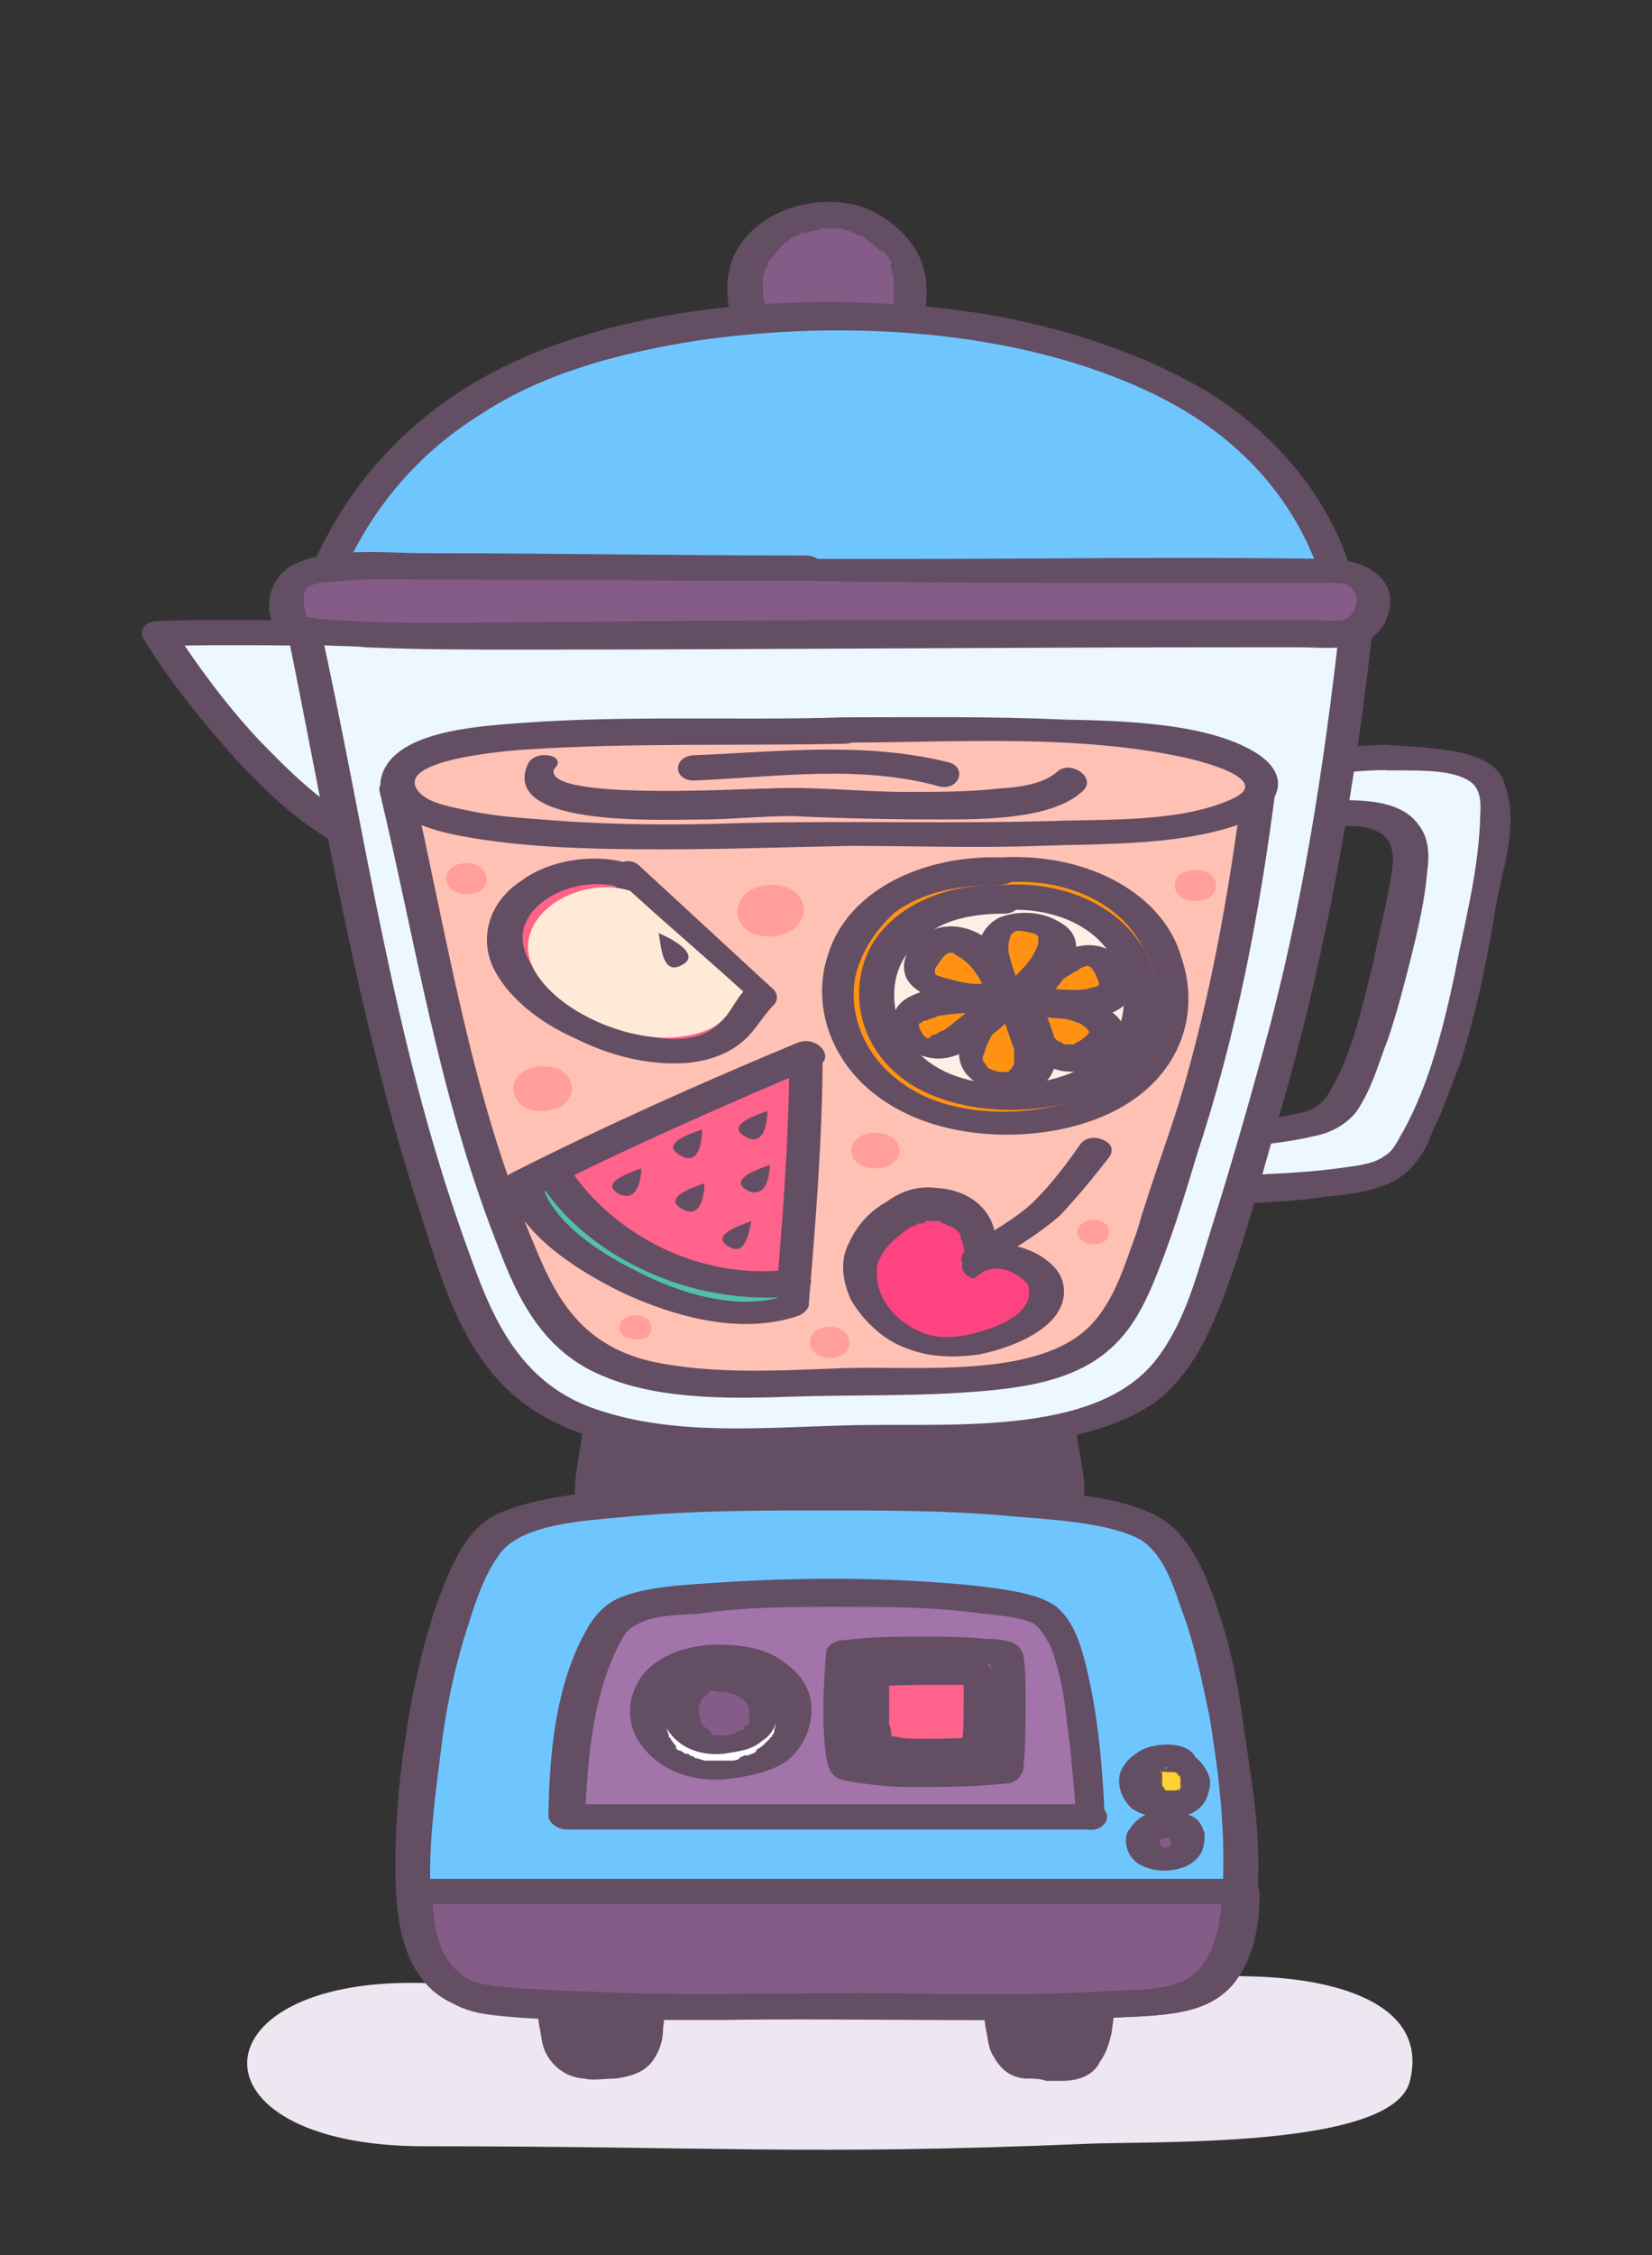 <?xml version="1.0" encoding="utf-8"?>
<!-- Generator: Adobe Illustrator 27.2.0, SVG Export Plug-In . SVG Version: 6.00 Build 0)  -->
<svg version="1.1" id="Layer_1" xmlns="http://www.w3.org/2000/svg" xmlns:xlink="http://www.w3.org/1999/xlink" x="0px" y="0px"
	 viewBox="0 0 144 196.5" style="enable-background:new 0 0 144 196.5;" xml:space="preserve">
<rect x="0" y="0" width="144" height="196.5" fill="#333333" stroke="none"/>
<style type="text/css">
	.st0{fill:#EEE7F2;}
	.st1{fill:#634E64;}
	.st2{fill:#ECF7FF;}
	.st3{fill:#855C87;}
	.st4{fill:#6FC6FF;}
	.st5{fill:#FFD132;}
	.st6{fill:#A274AA;}
	.st7{fill:#FFFFFF;}
	.st8{fill:#FF628B;}
	.st9{fill:#FFC1B3;}
	.st10{fill:#51BFAA;}
	.st11{fill:#FF6285;}
	.st12{fill:#FFEAD7;}
	.st13{fill:#FF9213;}
	.st14{fill:#FFEEE6;}
	.st15{fill:#FD4380;}
	.st16{fill:#FF9E9A;}
</style>
<g>
	<g>
		<path class="st0" d="M37.6,172.8C16.8,171.9,15.8,187,37,187c25.3,0,33.2,0.8,57.4-0.2c5.7-0.3,27.1,0.5,28.5-5.5
			c1.6-6.4-5.7-8.9-13.8-9.1C80.8,171.4,61.6,172.8,37.6,172.8"/>
	</g>
	<g>
		<g>
			<g>
				<path class="st1" d="M52.1,123.8c0,8.4-4.7,9.5,10,9.5c6.9,0,16.7,0,25.7-0.3c6.1-0.2,4.9-2.4,4.3-6.6c-0.6-5.9-1.4-4.8-8.4-4.8
					C55.3,122.1,52.5,120.9,52.1,123.8"/>
				<g>
					<path class="st1" d="M50.8,123.8c0,2.4-1,5-0.6,7.4c0.2,2.1,2.6,2.8,5.1,3c5.5,0.5,11.2,0.2,16.7,0.2c3.7,0,7.3,0,11-0.2
						c2.8,0,6.1,0.3,8.6-0.6c4.1-1.2,2.8-5.1,2.4-7.7c-0.4-2.4-0.6-5.3-4.5-5.6c-2.2-0.2-4.1,0-6.3,0.2c-3.5,0-6.9,0.2-10.4,0.2
						c-4.3,0-8.8,0-13.2,0C56.1,120.7,51.2,120.4,50.8,123.8c-0.2,1.5,2.8,1.5,2.9,0l0.2-0.5l0.2-0.2c1.4-0.3,2.6-0.3,4.1-0.3
						c8.4-0.2,17.1,0,25.5-0.2c1.8,0,3.5-0.2,5.3-0.2c1,0,1.2,0.2,1.6,0.9c0.6,1.5,0.6,3,0.8,4.5c0.2,0.9,0.6,2.4-0.2,3.1
						c-1.2,1.1-4.9,0.6-6.3,0.8c-3.1,0-6.5,0.2-9.6,0.2c-5.3,0-10.6,0.2-15.9,0c-1.6,0-3.5,0-5.1-0.5c-0.8-0.2-0.8-0.3-1-0.8
						c-0.2-0.9,0.2-2,0.2-2.8c0.2-1.5,0.4-2.8,0.4-4.4C53.7,122.4,50.8,122.4,50.8,123.8L50.8,123.8z"/>
				</g>
			</g>
			<g>
				<g>
					<path class="st2" d="M120.9,66.1c-2-0.2-4.1,0.3-6.1,0.3c0,1.1-0.2,3.6-0.6,4.7c8.8-0.5,10.2,0.2,7.9,10.6
						c-1.2,4.5-1.6,6.4-3.5,11.7c-2,5.1-2.4,4.5-10,5.5c-0.4,0.2-1,0.2-2,0.2c-0.4,1.7-0.8,3.3-1.2,5c6.5-0.6,14.9-0.3,16.7-2.4
						c4.7-5.5,7.1-21,8.3-27.8C130.9,67.1,130.3,66.6,120.9,66.1z"/>
					<g>
						<path class="st1" d="M120.9,64.9c-2.2,0-4.1,0.3-6.1,0.3c-0.8,0-1.4,0.5-1.6,1.2c0,1.5-0.2,3-0.6,4.4
							c-0.2,0.6,0.4,1.5,1.4,1.4c2-0.2,6.1-0.8,7.1,1.2c0.6,1.2,0.2,2.7,0,3.9c-0.4,2.2-1,4.4-1.4,6.6c-1,3.8-1.8,8-3.9,11.4
							c-0.6,0.9-1.2,1.4-2.6,1.7c-2.2,0.5-4.7,0.8-7.1,0.8c-0.6,0-1.4,0.3-1.4,0.9c-0.4,1.7-0.8,3.3-1.2,5c-0.2,0.6,0.4,1.5,1.4,1.4
							c3.5-0.3,7.1-0.3,10.4-0.8c2.2-0.2,4.9-0.5,6.7-1.7c1.6-1.1,2.4-2.7,2.9-4.1c1-2,1.6-3.9,2.4-5.9c1.4-4.5,2.4-9.2,3.1-13.7
							c0.6-3.3,2-7.1,0.8-10.4C130.5,65.1,124.6,65.2,120.9,64.9c-2-0.2-2,2.1,0,2.2s5.3-0.2,7.1,0.9c1.4,0.8,1,2.7,1,3.8
							c-0.2,4.4-1.4,8.9-2.2,13.1c-1,4.7-2.2,9.5-4.5,13.7c-0.4,0.6-0.8,1.7-1.6,2.1c-1,0.8-2.8,0.9-4.1,1.1
							c-3.7,0.5-7.7,0.5-11.4,0.8c0.4,0.5,1,0.9,1.4,1.4c0.4-1.7,0.8-3.3,1.2-5c-0.4,0.3-1,0.6-1.4,0.9c2.6,0,5.5-0.3,8.1-0.9
							c1.6-0.3,2.9-1.1,3.7-2.1c1.4-2,2-4.4,2.8-6.4c0.8-2.4,1.4-4.7,2-7.1s1.2-5,1.4-7.4c0.2-1.4,0.2-3-0.8-4.2
							c-1.8-2.5-6.3-2.1-9.4-2c0.4,0.5,1,0.9,1.4,1.4c0.4-1.7,0.6-3.3,0.6-5c-0.4,0.3-1,0.8-1.6,1.2c2,0,4.1-0.3,6.1-0.3
							C122.9,67.4,122.9,65.1,120.9,64.9z"/>
					</g>
				</g>
				<g>
					<path class="st2" d="M31.3,73c-6.5-3.1-13.9-12.2-17.5-17.9c8.3-0.3,11.4,0,19.6,0"/>
					<g>
						<path class="st1" d="M32.1,72.2c-3.9-2-6.9-5-9.6-7.8c-2.8-3-5.3-6.4-7.5-9.8c-0.4,0.6-0.8,1.2-1.2,1.7c6.5-0.2,13.2,0,19.6,0
							c2,0,2-2.2,0-2.2c-6.5,0-13.2-0.2-19.6,0c-1.2,0-1.8,0.9-1.2,1.7c2.2,3.6,4.9,6.9,7.9,10.3c2.8,3,6.1,6.2,10.2,8.1
							C32.1,74.9,33.7,72.9,32.1,72.2L32.1,72.2z"/>
					</g>
				</g>
				<g>
					<path class="st2" d="M26.4,54.5c3.5,16.4,5.5,32.7,11,49.2c1.4,4.8,4.1,12.7,7.7,16.4c6.9,7.4,21.4,5.3,31,5.3
						c26.9,0,26.3-3.5,32.4-23.3c4.3-14.4,6.9-24.4,9.6-47.5"/>
					<g>
						<path class="st1" d="M25,54.8c3.5,17.2,6.3,34.6,11.8,51.4c1.8,5.6,3.7,12.7,9.6,16.6c5.7,3.8,13.8,4.1,20.8,3.9
							c7.1-0.2,14.3,0,21.4-0.8c4.3-0.5,8.8-1.4,12.2-3.8c3.1-2.4,4.7-6.1,5.9-9.2c2-5.3,3.3-10.7,4.9-16
							c4.1-14.1,6.5-28.2,8.1-42.5c0.2-1.5-2.8-1.5-2.9,0c-1.4,12.5-3.3,24.9-6.7,37.2c-1.4,5.1-2.9,10.3-4.5,15.4
							c-1.2,3.8-2.2,8-4.7,11.3c-5.3,7.1-18.7,5.6-27.5,5.9c-7.1,0.2-14.7,0.9-21.4-1.4c-7.5-2.5-9.6-9.5-11.6-15
							c-6.3-17.7-8.6-35.8-12.6-53.7C27.6,52.9,24.6,53.5,25,54.8L25,54.8z"/>
					</g>
				</g>
			</g>
			<g>
				<g>
					<path class="st3" d="M65.5,28.7c-4.1-12.4,17.1-13.1,13.6,0"/>
					<g>
						<path class="st1" d="M66.9,28.4c0-0.3-0.2-0.6-0.2-0.9c0-0.2,0-0.3,0-0.3c0-0.2,0-0.2,0-0.3c0,0.2,0,0,0,0
							c0-0.5-0.2-1.1-0.2-1.5c0-0.3,0-0.5,0-0.8c0-0.2,0-0.3,0,0c0-0.2,0-0.3,0-0.3c0-0.5,0.2-0.8,0.4-1.2c0,0,0.2-0.3,0-0.2
							c0,0.2,0-0.2,0.2-0.2c0.2-0.2,0.2-0.3,0.4-0.5c0.2-0.2,0.2-0.3,0.4-0.5c0.2-0.2-0.2,0.2,0,0l0.2-0.2c0.2-0.3,0.4-0.3,0.6-0.5
							l0.2-0.2c0.2-0.2-0.2,0.2,0,0c0.4-0.2,0.8-0.3,1-0.5c0,0,0.4-0.2,0.2,0c-0.2,0.2,0,0,0.2,0s0.4-0.2,0.6-0.2s0.4,0,0.6-0.2
							c0.4,0,0,0,0,0c0.2,0,0.2,0,0.4,0c0.4,0,0.8,0,1.2,0c0,0-0.4,0,0,0h0.2c0.2,0,0.4,0.2,0.6,0.2s0.4,0.2,0.6,0.2
							c-0.4-0.2,0.2,0.2,0.4,0.2c0.2,0,0.4,0.2,0.6,0.3l0.2,0.2c0,0-0.2-0.2,0,0c0.4,0.2,0.6,0.5,1,0.8c0.2,0.2,0-0.2,0-0.2
							s0,0.2,0.2,0.2l0.2,0.2c0.2,0.2,0.2,0.3,0.4,0.5c0,0.2,0.2,0.2,0.2,0.3c0.2,0.3,0-0.2,0,0.2c-0.2,0,0,0.3,0,0.5
							s0.2,0.5,0.2,0.6s0,0.3,0,0.3c0-0.3,0,0.2,0,0.2c0,0.6,0,1.2,0,1.7c0,0.8-0.2,1.1-0.4,1.8c-0.2,0.6,0.2,1.2,1,1.4
							c0.8,0.2,1.6-0.2,1.8-0.8c0.6-2.2,0.8-4.7-0.4-6.8c-1-1.7-2.6-3-4.5-3.8c-4.1-1.4-8.8,0.2-10.8,3.1c-1.6,2.2-1.4,5-0.6,7.4
							C64.5,30.4,67.3,29.8,66.9,28.4L66.9,28.4z"/>
					</g>
				</g>
				<g>
					<path class="st4" d="M28,50.6C35.2,33.1,52.3,28,72.4,27.8c18.3-0.2,38.9,5.6,43.8,22.8c-14.9,1.4-27.3,0.9-39.5,1.1
						C60.4,51.8,46,51.5,28,50.6"/>
					<g>
						<path class="st1" d="M29.5,50.9c2.4-5.8,6.3-11,12.4-14.8c5.3-3.5,11.8-5.3,18.7-6.4c13.6-2,29.3-0.9,40.9,5.1
							c7.3,3.8,11.8,9.5,13.8,16c0.4-0.5,1-0.9,1.4-1.4c-14.5,1.2-29.1,1.1-43.6,1.1c-15.1,0-30.1-0.5-45-1.2c-2-0.2-2,2.1,0,2.2
							C43,52.3,58,52.8,72.9,52.6c14.5-0.2,29.1,0.2,43.6-1.1c1-0.2,1.6-0.6,1.4-1.4c-1.8-6.1-5.9-11.6-12.2-15.7
							c-5.9-3.6-13-5.9-20.2-7.1c-14.1-2.1-31.4-1.1-43.4,5.6c-7.5,4.2-12.4,10.4-15.1,17C26,51.6,29,52.2,29.5,50.9L29.5,50.9z"/>
					</g>
				</g>
				<g>
					<path class="st3" d="M70.2,49.4c15.7,0.2,25,0.2,45.8,0.2c5.5,0,3.7,5.5,1,5.5c-85.3,0-92,0.6-92-1.1
						C24.4,47.2,24.8,49.7,70.2,49.4"/>
					<g>
						<path class="st1" d="M70.2,50.6c10.2,0.2,20.4,0.2,30.7,0.2c2.9,0,5.9,0,8.8,0c1.8,0,3.7,0,5.5,0c1.2,0,2.4-0.2,2.9,0.8
							c0.4,0.8,0,2.1-1,2.4c-0.6,0.2-2.4,0-2.9,0c-1,0-2,0-2.8,0c-1.8,0-3.7,0-5.5,0c-19.3,0-38.5,0-57.8,0.2
							c-6.7,0-13.8,0.3-20.6-0.3c0.2,0-0.8-0.2-1.2-0.2c0,0,0,0,0.2,0.2c0.2,0.2,0.2,0.5,0.2,0.3c0-0.5,0-0.9-0.2-1.4
							c0-0.5,0-0.8,0-1.1c0,0,0.2-0.3,0.2-0.5c-0.2,0.2,0.4-0.2,0.4-0.2c0.6-0.2,1.2-0.3,1.8-0.3c2.4-0.3,4.9-0.2,7.5-0.2
							C47.6,50.5,58.8,50.6,70.2,50.6c2,0,2-2.2,0-2.2C59,48.4,48,48.2,37,48.2c-3.3,0-8.6-0.6-11.6,1.1c-2.6,1.4-2.8,6.1,0.6,6.6
							c2,0.5,4.1,0.3,5.9,0.5c4.5,0.2,9,0.2,13.6,0.2c20.8,0,41.5-0.2,62.3-0.2c1.8,0,3.7,0,5.5,0c1.6,0,3.3,0.2,4.7-0.2
							c1.6-0.3,2.6-1.4,2.9-2.4c1.2-3-1.4-5.1-5.3-5.1c-12.2-0.2-24.6,0-36.7,0c-2.9,0-5.7,0-8.6,0C68.3,48.3,68.3,50.6,70.2,50.6
							L70.2,50.6z"/>
					</g>
				</g>
			</g>
			<g>
				<g>
					<g>
						<path class="st1" d="M96,172.6c0,8.1-2.2,7.5-4.5,7.4c-2.4,0-4.1,0.5-4.1-7.4"/>
						<g>
							<path class="st1" d="M94.6,172.6c0,1.2,0,2.4-0.2,3.8c0,0.2,0,0.2,0,0.3c0-0.3,0,0,0,0.2s0,0.5-0.2,0.6
								c0,0.3-0.2,0.6-0.4,0.9v0.2c0-0.3,0.2-0.2,0,0c0,0.2-0.2,0.2-0.2,0.3c0,0,0,0.2-0.2,0.2c0,0,0.2-0.3,0-0.2l-0.2,0.2
								c0,0,0.4-0.2,0.2-0.2c0,0,0,0-0.2,0c0,0,0,0-0.2,0s0.4-0.2,0.2,0H93c-0.4,0.2,0.4,0,0,0c-0.8,0-1.8,0-2.6,0
								c-0.2,0-0.2,0-0.4,0c-0.2,0,0.4,0,0.2,0h-0.1h-0.2c-0.2,0,0.4,0.2,0.2,0h-0.2c0,0,0,0-0.2,0c-0.2-0.2,0.2,0.2,0.2,0.2
								l-0.2-0.2c-0.2-0.2,0.2,0.3,0,0.2c0,0,0,0,0-0.2c0-0.2-0.2-0.2-0.2-0.3s0.2,0.3,0,0.2c0,0,0,0,0-0.2v-0.2
								c0-0.2-0.2-0.3-0.2-0.5c0-0.2-0.2-0.5-0.2-0.6s0-0.2,0-0.3c0,0.3,0,0,0-0.2c-0.2-1.4-0.2-2.7-0.2-4.1c0-0.6-0.6-1.2-1.6-1.2
								c-0.8,0-1.4,0.5-1.6,1.2c0,1.4,0,2.5,0.2,3.9c0.2,0.8,0.2,1.7,0.6,2.4c0.6,1.1,1.4,2,2.9,2.1c0.6,0,1.2,0,1.8,0.2
								c0.4,0,1,0,1.4,0c1.6,0,2.8-0.6,3.3-1.7c0.6-0.8,0.8-1.7,1-2.5c0.2-1.5,0.4-3,0.4-4.5c0-0.6-0.6-1.2-1.6-1.2
								C95.2,171.6,94.6,172,94.6,172.6L94.6,172.6z"/>
						</g>
					</g>
					<g>
						<path class="st1" d="M48.4,172.6c0,8.1,2.2,7.5,4.5,7.4c2.4,0,4.1,0.5,4.1-7.4"/>
						<g>
							<path class="st1" d="M46.8,172.6c0,1.4,0,2.5,0.2,3.9c0.2,0.8,0.2,1.7,0.6,2.4c0.6,1.2,1.8,2.1,3.3,2.2c0.8,0.2,1.8,0,2.8,0
								c1.4-0.2,2.6-0.6,3.3-1.7c0.6-0.9,0.8-1.8,0.8-2.7c0.2-1.4,0.2-2.8,0.2-4.2c0-0.6-0.6-1.2-1.6-1.2c-0.8,0-1.6,0.5-1.6,1.2
								c0,1.2,0,2.4-0.2,3.8c0,0.2,0,0.5,0,0.6c0-0.2,0-0.2,0,0s0,0.2,0,0.3c0,0.3-0.2,0.6-0.2,0.9v0.2c0,0,0,0,0,0.2s0-0.2,0-0.2
								s-0.2,0.2-0.2,0.3c0,0,0,0.2-0.2,0.2c-0.2,0.2,0.2-0.2,0.2-0.2l-0.2,0.2c-0.2,0.2,0.4-0.2,0.2-0.2c0,0,0,0-0.2,0
								c0,0,0,0-0.2,0c-0.2,0.2,0.4-0.2,0.2,0h-0.2c0,0,0,0-0.2,0s0.4,0,0.2,0c-0.8,0-1.8,0-2.6,0c-0.2,0-0.2,0-0.4,0s0.4,0,0.2,0
								h-0.2h-0.2c-0.2,0,0.2,0,0.2,0h-0.2c0,0,0,0-0.2,0c-0.2-0.2,0-0.2,0.2,0.2l-0.2-0.2c-0.2-0.2,0-0.2,0,0.2c0,0,0-0.2-0.2-0.2
								c0-0.2-0.2-0.2-0.2-0.3c0,0,0,0,0-0.2c-0.2-0.2,0,0,0,0.2c0,0,0-0.2-0.2-0.2c0-0.2-0.2-0.3-0.2-0.5s-0.2-0.5-0.2-0.6
								s0-0.2,0-0.3v-0.2c0,0,0-0.3,0-0.2s0,0,0,0c0-0.2,0-0.2,0-0.3c0-0.2,0-0.3,0-0.5c0-0.3,0-0.6,0-0.9c0-0.8,0-1.5,0-2.2
								c0-0.6-0.6-1.2-1.6-1.2C47.6,171.6,46.8,172,46.8,172.6L46.8,172.6z"/>
						</g>
					</g>
				</g>
				<g>
					<path class="st4" d="M72.2,174.8c-10,0.2-14.3,0.6-29.3-0.3c-9.4-0.5-6.3-15.7-5.9-22.3c0.6-5.8,3.1-17.7,7.5-19.3
						c6.1-2.2,16.5-2.4,27.7-2.4H72c11.2,0,21.6,0.2,27.7,2.4c4.3,1.5,6.9,13.4,7.5,19.3c0.6,6.6,3.7,21.9-5.9,22.3
						C86.5,175.2,82.2,174.9,72.2,174.8"/>
					<g>
						<path class="st1" d="M72.2,173.6c-7.1,0.2-14.1,0.3-21.2,0.2c-2.4-0.2-4.7-0.2-7.1-0.3c-1.6-0.2-2.9-0.3-3.9-1.2
							c-1.8-1.7-2.2-4.2-2.4-6.4c-0.4-4.8,0.4-9.8,1-14.7c0.4-2.8,1-5.6,1.8-8.3c0.8-2.5,1.6-5.5,3.3-7.7c2-2.4,7.1-2.7,10.4-3
							c5.9-0.6,12-0.6,18.1-0.6c2,0,2-2.2,0-2.2c0,0,0,0-0.2,0c-2,0-2,2.2,0,2.2c5.3,0,10.8,0,16.1,0.5c3.3,0.3,8.6,0.5,11.4,2.1
							c2.2,1.5,2.9,4.5,3.7,6.6c1,2.8,1.6,5.8,2.2,8.6c0.8,4.8,1.4,9.7,1.2,14.5c0,2.2-0.2,4.8-1.4,6.9c-1.6,2.7-4.9,2.5-8.4,2.7
							C88.7,173.9,80.4,173.7,72.2,173.6c-2,0-2,2.2-0.2,2.2c8.3,0.2,16.5,0.3,24.8,0c3.5-0.2,7.3,0,9.8-2.4c2-1.8,2.6-4.4,2.8-6.6
							c0.8-5.5-0.2-11-1-16.4c-0.4-3.1-1-6.4-2-9.4c-0.8-2.5-1.8-5.5-3.9-7.7c-2.4-2.4-7.3-3-11-3.3c-6.5-0.8-13-0.8-19.6-0.8
							c0,0.8,0,1.5,0,2.2c0,0,0,0,0.2,0c0-0.8,0-1.5,0-2.2c-6.1,0-12,0-18.1,0.6c-3.5,0.3-8.3,0.8-11.2,2.4
							c-2.4,1.5-3.5,4.4-4.3,6.4c-1.2,3.1-2,6.4-2.6,9.5c-1,5.3-1.6,11-1.4,16.4c0.2,4.2,1.2,10.3,8.1,10.8
							c9.8,0.9,19.6,0.5,29.5,0.3C74.1,175.8,74.1,173.6,72.2,173.6L72.2,173.6z"/>
					</g>
				</g>
				<g>
					<path class="st3" d="M36.2,164.8c0.2,5,1.8,9.4,6.7,9.7c14.9,0.8,19.1,0.5,29.3,0.3c10,0.2,14.3,0.6,29.3-0.3
						c4.9-0.3,6.5-4.7,6.7-9.7H36.2z"/>
					<g>
						<path class="st1" d="M34.9,164.8c0.2,3.9,1.2,9.8,7.5,10.7c3.7,0.5,7.7,0.5,11.6,0.5c2.9,0,5.9,0,8.8,0
							c12.2-0.2,24.4,0.3,36.5-0.3c3.3-0.2,6.1-0.5,8.1-2.7c2-2.4,2.4-5.5,2.4-8.1c0-0.6-0.8-1.2-1.6-1.2c-21,0-41.8,0-62.9,0
							c-2.9,0-5.9,0-8.8,0c-2,0-2,2.2,0,2.2c21,0,41.8,0,62.9,0c2.9,0,5.9,0,8.8,0c-0.4-0.3-1-0.8-1.6-1.2c-0.2,2.2-0.4,4.8-2,6.8
							c-1.8,2.1-5.3,1.8-8.3,2c-5.3,0.3-10.6,0.3-15.9,0.2c-9.8-0.2-19.6,0.3-29.5-0.2c-2,0-4.1-0.2-6.1-0.3
							c-1.8-0.2-3.3-0.2-4.5-1.1c-2.4-1.8-2.6-5.1-2.6-7.5C37.6,163.4,34.7,163.3,34.9,164.8z"/>
					</g>
				</g>
				<g>
					<g>
						<path class="st3" d="M101.7,158.9c-2.8,0-2.8,3,0,3C104.2,162,104.2,158.9,101.7,158.9"/>
						<g>
							<path class="st1" d="M101.7,157.7c-0.8,0-1.4,0.2-2,0.5s-1,0.8-1.4,1.4c-0.4,0.9,0,2.1,0.8,2.7c1.2,0.8,2.9,0.9,4.3,0.3
								c0.6-0.3,1.2-0.8,1.4-1.4c0.2-0.5,0.2-1.1,0.2-1.5c-0.2-0.5-0.4-1.1-1-1.4C103.4,158,102.6,157.7,101.7,157.7
								c-0.8,0-1.6,0.6-1.6,1.2c0,0.6,0.6,1.1,1.6,1.2h0.2c-0.2,0-0.2,0-0.4,0c0.2,0,0.4,0,0.6,0.2c-0.2,0-0.2-0.2-0.4-0.2
								c0.2,0,0.2,0.2,0.4,0.2c-0.2,0-0.2-0.2-0.4-0.2c0.2,0,0.2,0.2,0.4,0.3c0-0.2-0.2-0.2-0.2-0.3c0,0.2,0.2,0.2,0.2,0.3
								c0-0.2-0.2-0.2-0.2-0.3c0,0.2,0.2,0.3,0.2,0.5c0-0.2,0-0.2,0-0.3c0,0.2,0,0.3,0,0.5c0-0.2,0-0.2,0-0.3c0,0.2,0,0.3-0.2,0.5
								c0-0.2,0.2-0.2,0.2-0.3c0,0.2-0.2,0.2-0.2,0.3c0-0.2,0.2-0.2,0.2-0.3c0,0.2-0.2,0.2-0.4,0.3c0.2,0,0.2-0.2,0.4-0.2
								c-0.2,0.2-0.2,0.2-0.4,0.2c0.2,0,0.2-0.2,0.4-0.2c-0.2,0-0.4,0.2-0.6,0.2c0.2,0,0.2,0,0.4,0c-0.2,0-0.4,0-0.6,0
								c0.2,0,0.2,0,0.4,0c-0.2,0-0.4,0-0.6-0.2c0.2,0,0.2,0.2,0.4,0.2c-0.2,0-0.2-0.2-0.4-0.2c0.2,0,0.2,0.2,0.4,0.2
								c-0.2,0-0.2-0.2-0.4-0.3c0,0.2,0.2,0.2,0.2,0.3c-0.2-0.2-0.2-0.2-0.2-0.3c0,0.2,0.2,0.2,0.2,0.3c0-0.2-0.2-0.3-0.2-0.5
								c0,0.2,0,0.2,0,0.3c0-0.2,0-0.3,0-0.5c0,0.2,0,0.2,0,0.3c0-0.2,0-0.3,0.2-0.5c0,0.2-0.2,0.2-0.2,0.3c0-0.2,0.2-0.2,0.2-0.3
								c0,0.2-0.2,0.2-0.2,0.3c0-0.2,0.2-0.2,0.4-0.3c-0.2,0-0.2,0.2-0.4,0.2c0.2-0.2,0.2-0.2,0.4-0.2c-0.2,0-0.2,0.2-0.4,0.2
								c0.2,0,0.4-0.2,0.6-0.2c-0.2,0-0.2,0-0.4,0c0.2,0,0.2,0,0.4,0c0.8,0,1.6-0.5,1.6-1.2C103.2,158.4,102.4,157.7,101.7,157.7
								L101.7,157.7z"/>
						</g>
					</g>
					<g>
						<path class="st5" d="M101.7,153.2c-3.5,0-3.5,3.9-0.2,3.9C105,157.1,105,153.2,101.7,153.2"/>
						<g>
							<path class="st1" d="M101.7,152c-0.8,0-1.8,0.2-2.4,0.6c-0.8,0.5-1.2,0.9-1.6,1.7c-0.4,1.1,0,2.4,1,3.3
								c1.4,0.9,3.5,1.1,4.9,0.5c0.8-0.3,1.4-0.9,1.6-1.5c0.2-0.6,0.4-1.2,0.2-1.8c-0.2-0.6-0.6-1.2-1.2-1.7
								C103.8,152.3,102.8,152,101.7,152c-0.8,0-1.6,0.6-1.6,1.2c0,0.6,0.6,1.1,1.6,1.2c0.2,0,0.2,0,0.4,0c-0.2,0-0.2,0-0.4,0
								c0.2,0,0.2,0,0.4,0h0.2c0,0-0.4-0.2-0.2,0c0,0,0,0,0.2,0s0.2,0.2,0.4,0.2c0,0-0.4-0.2-0.2-0.2l0,0c0,0,0,0,0.2,0.2
								c0,0,0,0,0.2,0.2c0,0-0.2-0.3-0.2-0.2l0,0c0,0.2,0.2,0.2,0.2,0.3s-0.2-0.3,0-0.2l0,0v0.2c0,0.2,0,0.2,0,0.3
								c0-0.2,0-0.2,0-0.3c0,0.2,0,0.5,0,0.6c0-0.2,0-0.2,0-0.3c0,0.2,0,0.2,0,0.3v0.2l0,0c0,0.2,0.2-0.2,0.2-0.2
								c0,0.2-0.2,0.2-0.2,0.3c0,0,0,0.2-0.2,0.2c0,0,0.2-0.3,0.2-0.2l0,0c0,0,0,0-0.2,0.2l0,0c-0.2,0.2,0.2-0.2,0.2-0.2
								c-0.2,0-0.2,0.2-0.4,0.2c0,0-0.2,0.2,0,0s0,0,0,0c-0.2,0-0.4,0-0.4,0c0.2,0,0.2,0,0.4,0c-0.2,0-0.6,0-0.8,0
								c0.2,0,0.2,0,0.4,0c-0.2,0-0.2,0-0.4,0h-0.2c0,0,0.4,0.2,0.2,0l0,0c0,0-0.2,0-0.2-0.2c0,0-0.2-0.2,0,0s0,0,0,0s0,0-0.2-0.2
								c0,0-0.2-0.2,0,0s0,0,0,0c0-0.2-0.2-0.2-0.2-0.3s0.2,0.3,0.2,0.2l0,0v-0.2c0-0.2,0-0.2,0-0.3c0,0.2,0,0.2,0,0.3
								c0-0.2,0-0.5,0-0.6c0,0.2,0,0.2,0,0.3c0-0.2,0-0.2,0-0.3v-0.2c0,0,0,0,0-0.2s-0.2,0.3-0.2,0.2s0.2-0.2,0.2-0.3l0,0
								c0.2-0.2-0.2,0.2-0.2,0.2s0-0.2,0.2-0.2c0,0,0,0,0.2-0.2l0,0c0.2-0.2-0.2,0.2-0.2,0.2c0.2,0,0.2-0.2,0.4-0.2l0,0
								c0.2,0-0.4,0.2-0.2,0h0.2c0.2,0,0.4,0,0.4-0.2c-0.2,0-0.2,0-0.4,0c0.2,0,0.4,0,0.4,0c0.8,0,1.6-0.5,1.6-1.2
								C103.2,152.6,102.6,152,101.7,152L101.7,152z"/>
						</g>
					</g>
				</g>
				<g>
					<g>
						<path class="st6" d="M95,158.4c0-2.4-0.4-4.8-0.6-6.4c-0.4-3.5-1.2-10.6-3.7-11.6c-3.9-1.4-11.2-1.5-18.3-1.5
							s-13.6,0.2-17.5,1.5c-2.8,0.9-4.3,8.1-4.7,11.6c-0.2,1.7-0.6,4.1-0.6,6.4H95z"/>
						<g>
							<path class="st1" d="M96.3,158.4c-0.2-4.5-0.6-9.4-1.8-13.9c-0.4-1.5-1-3.3-2.4-4.5c-1.6-1.2-4.5-1.5-6.7-1.8
								c-7.5-0.8-15.5-0.8-23-0.3c-2.8,0.2-6.1,0.3-8.6,1.4c-1.6,0.8-2.4,2.1-3.1,3.5c-2.4,4.8-2.8,10.4-2.9,15.4
								c0,0.6,0.8,1.2,1.6,1.2c13.4,0,26.5,0,39.9,0c2,0,3.7,0,5.7,0s2-2.2,0-2.2c-13.4,0-26.5,0-39.9,0c-2,0-3.7,0-5.7,0
								c0.4,0.3,1,0.8,1.6,1.2c0.2-4.8,0.6-10.3,2.8-14.8c0.4-0.8,0.8-1.7,1.8-2.1c1.4-0.8,3.7-0.8,5.3-0.9C65,140,69,140,73.1,140
								c3.9,0,7.9,0,11.8,0.5c1.6,0.2,3.7,0.3,5.1,0.9c0.8,0.5,1.2,1.4,1.6,2.1c0.8,2.1,1.2,4.4,1.4,6.6c0.4,2.7,0.6,5.5,0.8,8.1
								C93.6,159.8,96.5,159.8,96.3,158.4z"/>
						</g>
					</g>
					<g>
						<g>
							<path class="st7" d="M62.6,144.3c4.5,0,6.5,2.1,6.5,5c0,3.1-2.4,4.5-6.1,4.7C54.7,154.5,53.9,144.3,62.6,144.3"/>
							<g>
								<path class="st1" d="M62.6,145.5c0.8,0,1.4,0,2.4,0.3c0.2,0,0,0,0.2,0s0.4,0.2,0.6,0.2l0.3,0.2c-0.2,0,0,0,0,0l0.2,0.2
									c0.2,0.2,0.2,0.2,0.4,0.3c0,0,0.2,0.2,0,0s0,0,0,0.2s0.2,0.2,0.2,0.3c0,0,0.2,0.5,0.2,0.2c0.2,0.3,0.2,0.5,0.4,0.8
									c0.2,0.5,0.2,0.3,0.2,0.8c0,0.6,0,1.1-0.2,1.7c0,0.2,0,0.3-0.2,0.5c0,0,0,0.2-0.2,0.2c0,0,0-0.2,0,0s-0.2,0.2-0.2,0.3
									c0,0-0.4,0.3-0.2,0.2c-0.2,0.2-0.4,0.3-0.6,0.5c0.2-0.2-0.2,0-0.2,0.2c-0.2,0.2-0.4,0.2-0.6,0.3c0,0-0.4,0.2-0.2,0
									c-0.2,0-0.4,0.2-0.6,0.2c0,0.2-0.4,0.3-0.8,0.3h-0.2c0.2,0,0,0,0,0c-0.2,0-0.4,0-0.6,0c-0.4,0-0.6,0-1,0h-0.2h0.2
									c-0.2,0-0.2,0-0.4,0s-0.6-0.2-0.8-0.2c0.2,0,0,0,0,0c-0.2,0-0.2-0.2-0.4-0.2s-0.2-0.2-0.4-0.2c0,0,0,0-0.2,0
									c-0.2-0.2,0.2,0.2,0,0s-0.4-0.3-0.6-0.3l-0.2-0.2c-0.2-0.2,0.2,0.2,0-0.2c-0.2-0.2-0.2-0.3-0.4-0.5c0-0.2-0.2-0.2-0.2-0.3
									c-0.2-0.3,0,0.2,0-0.2c-0.2-0.3-0.2-0.8-0.4-1.1c0-0.2,0,0.2,0,0.2v-0.2c0-0.2,0-0.2,0-0.3s0-0.5,0-0.6s0-0.2,0-0.3
									s0,0.2,0,0v-0.2c0-0.2,0.2-0.5,0.2-0.6s0-0.2,0.2-0.3c0-0.2-0.2,0.2,0-0.2c0.2-0.2,0.2-0.3,0.4-0.6c0,0,0.4-0.3,0.2-0.2
									s0.2-0.2,0.2-0.2c0-0.2,0.2-0.2,0.2-0.2s0.4-0.3,0.2-0.2s0.2-0.2,0.2-0.2c0.2,0,0.2-0.2,0.4-0.2s0.2-0.2,0.4-0.2
									c-0.4,0.2,0,0,0.2,0c0.4-0.2,0.6-0.2,1-0.2c0.2,0,0,0,0,0c0.2,0,0.2,0,0.4,0C62.2,145.5,62.4,145.5,62.6,145.5
									c2,0,2-2.2,0-2.2c-2.9,0-5.7,1.1-6.9,3.1c-1.2,2-1,4.2,0.4,5.9c1.6,2,4.3,3,7.3,2.7c1.8-0.2,3.7-0.6,5.1-1.5
									c1.4-1.1,2-2.5,2.2-3.9c0.2-1.7-0.4-3.3-2-4.5c-1.6-1.4-3.7-1.8-6.1-1.8C60.8,143.2,60.8,145.5,62.6,145.5L62.6,145.5z"/>
							</g>
						</g>
						<g>
							<path class="st3" d="M62.7,146.4c2.6,0,3.7,1.2,3.7,2.8c0,1.8-1.4,2.5-3.5,2.7C58,152.3,57.6,146.4,62.7,146.4"/>
							<g>
								<path class="st1" d="M62.7,147.4c0.2,0,0.2,0,0.4,0h0.2c0.2,0-0.2,0-0.2,0c0.2,0,0.6,0.2,0.8,0.2c0.2,0-0.2-0.2,0,0
									c0.2,0,0.2,0.2,0.4,0.2c0,0,0.4,0.2,0.2,0c-0.2-0.2,0,0,0.2,0.2l0.2,0.2c0.2,0.2-0.2-0.3,0,0l0.2,0.2c0,0,0,0,0,0.2
									s0,0,0-0.2c0,0.2,0.2,0.3,0.2,0.5v0.2c0,0.2,0-0.3,0-0.2v0.2c0,0.2,0,0.3,0,0.5v0.2c0,0.2,0-0.2,0-0.2c0,0.2,0,0.2,0,0.3
									s0,0.2,0,0.2v0.2c0,0,0.2-0.2,0-0.2c0,0,0,0.2-0.2,0.2c0,0,0,0,0,0.2c-0.2,0.2,0,0,0-0.2c-0.2,0-0.2,0.2-0.4,0.3
									c0.2-0.2,0.2-0.2,0.2,0l0,0c0,0-0.2,0.2-0.4,0.2c0,0,0,0-0.2,0s0.2,0,0.2,0c-0.2,0-0.2,0-0.4,0.2c-0.2,0-0.4,0.2-0.6,0.2
									c-0.4,0,0.2,0,0,0s-0.2,0-0.4,0s-0.4,0-0.6,0h-0.2c0,0,0.4,0,0.2,0h-0.2c-0.2,0-0.4-0.2-0.4-0.2c0.2,0,0.4,0.2,0.2,0
									c0,0-0.2,0-0.2-0.2c0,0-0.2,0-0.2-0.2l0,0c-0.2-0.2,0.2,0.2,0.2,0.2c-0.2,0-0.2-0.2-0.4-0.2c0,0,0-0.2-0.2-0.2
									c-0.2-0.2,0.2,0.3,0,0c0-0.2-0.2-0.2-0.2-0.3v-0.2c-0.2-0.2,0.2,0.3,0,0c0-0.2-0.2-0.5-0.2-0.6c0,0,0,0.3,0,0.2V149
									c0-0.2,0-0.3,0-0.3v-0.2c0,0,0,0.3,0,0.2s0-0.3,0.2-0.3v-0.2c0-0.2-0.2,0.3,0,0c0-0.2,0.2-0.2,0.2-0.3c0,0,0.2-0.3,0,0
									c-0.2,0.2,0,0,0,0l0.2-0.2c0,0,0.2-0.2,0,0s0,0,0,0s0.2,0,0.2-0.2c0,0,0.2,0,0.2-0.2c0,0-0.4,0.2-0.2,0c0,0,0,0,0.2,0
									s0.4,0,0.6-0.2c0.2,0-0.2,0-0.2,0h0.2C62.6,147.4,62.6,147.4,62.7,147.4c0.8,0,1.6-0.5,1.6-1.2c0-0.6-0.6-1.2-1.6-1.2
									c-2,0-3.7,0.8-4.5,2.1c-0.8,1.2-0.8,2.7,0.2,3.9c1,1.4,2.9,2,4.7,1.8c1.2-0.2,2.4-0.3,3.3-1.1c1-0.6,1.4-1.7,1.4-2.5
									c0-1.1-0.4-2.1-1.2-3c-1-0.9-2.6-1.2-3.9-1.2c-0.8,0-1.6,0.5-1.6,1.2C61.2,147,62,147.4,62.7,147.4L62.7,147.4z"/>
							</g>
						</g>
					</g>
					<g>
						<g>
							<path class="st3" d="M73.6,144.1c-0.2,5.6-0.2,9.4,0.4,9.8c2.4,0.5,7.7,0.8,13.8,0.3c0.4-5.5,0.4-9.5-0.2-10.1
								C86.3,143.8,77.9,143.7,73.6,144.1"/>
							<g>
								<path class="st1" d="M72,144.1c-0.2,2.8-0.4,5.9,0,8.9c0.2,1.1,0.4,2,2,2.2c1.8,0.3,3.5,0.5,5.3,0.5c2.8,0,5.5,0,8.3-0.3
									c0.8,0,1.4-0.5,1.6-1.2c0.2-2.1,0.2-4.1,0.2-6.2c0-1.2,0-2.5-0.2-3.8c-0.2-0.6-0.6-1.1-1.4-1.2c-0.6-0.2-1.2-0.2-1.8-0.2
									c-1.8-0.2-3.7-0.2-5.5-0.2c-2.4,0-4.5,0-6.9,0.3C72.8,142.9,72,143.4,72,144.1c0,0.6,0.6,1.2,1.6,1.2
									c2.8-0.2,5.3-0.3,8.1-0.3c1.2,0,2.6,0,3.7,0c0.4,0,0.8,0,1.2,0c0.4,0-0.2,0,0.2,0c0.2,0,0.2,0,0.4,0
									c-0.2-0.2-0.6-0.3-0.8-0.5c0,0,0-0.3,0,0c0,0.2,0,0.2,0,0.3v0.2c0,0.2,0-0.3,0-0.2s0,0.3,0,0.5c0,0.8,0,1.5,0,2.2
									c0,2.2-0.2,4.5-0.2,6.6c0.4-0.3,1-0.8,1.6-1.2c-2.8,0.2-5.3,0.3-8.1,0.3c-1.8,0-3.5-0.2-5.1-0.5c0.2,0.2,0.4,0.2,0.6,0.3
									c0,0,0.2,0.3,0.2,0.2l0,0c0.2,0.2,0,0,0-0.2s0-0.2,0-0.3v-0.2c0-0.2,0,0.2,0,0c0-0.8-0.2-1.4-0.2-2.1c0-2.2,0-4.4,0.2-6.6
									C74.9,142.6,72,142.6,72,144.1L72,144.1z"/>
							</g>
						</g>
						<g>
							<path class="st8" d="M75.9,145.8c-0.2,3.6-0.2,6.1,0.4,6.4c1.6,0.3,4.9,0.5,8.8,0.2c0.2-3.5,0.2-6.2-0.2-6.6
								C84.2,145.6,78.9,145.6,75.9,145.8"/>
							<g>
								<path class="st1" d="M74.5,145.8c0,2-0.2,3.9,0,5.8c0.2,0.9,0.4,1.7,1.6,1.8s2.4,0.3,3.5,0.3c1.8,0,3.5,0,5.3-0.2
									c0.8,0,1.4-0.5,1.6-1.2c0-1.4,0.2-2.7,0.2-4.1c0-0.9,0-1.7-0.2-2.5c-0.2-0.5-0.6-0.9-1.2-1.1c-0.4-0.2-1-0.2-1.4-0.2
									c-1.2,0-2.4,0-3.5,0c-1.6,0-2.9,0-4.5,0.2C75.1,144.8,74.5,145.2,74.5,145.8c0,0.6,0.6,1.2,1.6,1.2c1.8-0.2,3.5-0.2,5.3-0.2
									c0.8,0,1.6,0,2.4,0c0.2,0,0.6,0,0.8,0c0.4,0-0.4,0,0,0h0.2c-0.2-0.2-0.6-0.3-0.8-0.5c-0.2-0.3,0-0.2,0,0c0,0,0,0,0,0.2
									s0-0.3,0-0.2s0,0.2,0,0.3c0,0.5,0,0.9,0,1.5c0,1.5,0,2.8-0.2,4.4c0.4-0.3,1-0.8,1.6-1.2c-1.8,0.2-3.5,0.2-5.3,0.2
									c-0.6,0-1.4,0-2-0.2h-0.2c0.2,0,0.2,0,0,0s-0.2,0-0.4,0c-0.2,0-0.4,0-0.6-0.2c0.2,0.2,0.4,0.2,0.6,0.3c0,0,0.2,0.3,0.2,0.2
									c0,0,0-0.2,0,0.2c0.2,0.3,0,0,0,0v-0.2c0,0,0,0,0-0.2s0,0.3,0,0.2c0-0.5,0-0.9-0.2-1.4c0-1.5,0-2.8,0-4.4
									c0-0.6-0.8-1.2-1.6-1.2C75.1,144.8,74.5,145.2,74.5,145.8L74.5,145.8z"/>
							</g>
						</g>
					</g>
				</g>
			</g>
		</g>
		<g>
			<g>
				<g>
					<path class="st9" d="M34.5,68.7c2.8,11.9,4.5,24,9,35.9c1.2,3.5,3.3,9.2,6.3,11.9c5.7,5.5,17.5,3.9,25.5,3.9
						c22.2,0,21.8-2.5,26.7-17c3.5-10.4,5.7-18,7.9-34.7"/>
					<g>
						<path class="st1" d="M33.1,69c3.1,13,5.1,26.1,10,38.8c1.6,4.2,3.5,9.2,8.6,11.7c4.9,2.4,11.2,2.4,16.9,2.2
							c5.7-0.2,11.4,0,17.1-0.5c3.5-0.3,7.1-0.9,9.8-2.7c2.6-1.7,3.9-4.1,4.9-6.4c1.6-3.8,2.8-7.7,3.9-11.4
							c3.5-10.6,5.5-21.1,6.9-32c0.2-1.5-2.8-1.5-2.9,0c-1.2,9.2-2.8,18.3-5.5,27.3c-1.2,3.8-2.6,7.5-3.7,11.3
							c-1,2.7-1.8,5.6-3.7,7.8c-4.3,5.1-15.1,3.9-21.8,4.1c-5.5,0.2-11.4,0.6-16.9-0.6c-6.3-1.5-8.4-5.9-10.2-10.3
							C41,95.3,39,81.6,35.9,68.1C35.6,67.1,32.7,67.7,33.1,69L33.1,69z"/>
					</g>
				</g>
				<g>
					<g>
						<g>
							<path class="st8" d="M70.2,91.9c-7.9,3.3-17.7,7.8-24.8,11.3c1.6,5.3,15.9,12.8,23.4,10.6C69,113.7,70.2,96.8,70.2,91.9"/>
							<g>
								<path class="st1" d="M69.4,90.9c-8.4,3.5-16.7,7.2-24.8,11.3c-0.6,0.3-0.8,0.8-0.6,1.2c1.4,3.8,6.1,6.8,10.2,8.8
									c4.1,2,10,3.9,15.1,2.5c0.6-0.2,1-0.6,1.2-1.1c0.6-7.2,1.2-14.5,1.2-21.7c0-1.5-2.9-1.5-2.9,0c0,7.2-0.6,14.5-1.2,21.7
									c0.4-0.3,0.8-0.8,1.2-1.1c-4.3,1.2-9.2-0.6-12.8-2.2c-3.5-1.7-7.7-4.2-8.8-7.4c-0.2,0.5-0.4,0.9-0.6,1.2
									c8.1-4.1,16.3-7.7,24.8-11.3C72.8,92.1,71.2,90.1,69.4,90.9L69.4,90.9z"/>
							</g>
						</g>
						<g>
							<path class="st10" d="M48,101.9c-0.8,0.5-1.6,0.8-2.4,1.2c1.4,5.8,15.3,13.3,23.4,10.6c0,0,0-0.8,0.2-2
								C60.4,112.9,51.7,108.1,48,101.9z"/>
							<g>
								<path class="st1" d="M47.2,101c-0.8,0.5-1.6,0.8-2.4,1.2c-0.6,0.3-0.8,0.8-0.6,1.2c1,3.9,5.7,7.1,10,9.2
									c4.5,2.1,10.4,3.8,15.5,2c0.4-0.2,0.8-0.6,0.8-0.9c0-0.6,0-1.4,0.2-2c0-0.8-1-1.2-1.8-1.1c-8.4,1.1-16.1-3.6-19.5-9.2
									c-0.8-1.4-3.3-0.2-2.6,1.2c3.9,6.6,13.2,11.4,22.8,10.3c-0.6-0.3-1.2-0.8-1.8-1.1c0,0.6,0,1.4-0.2,2
									c0.2-0.3,0.4-0.6,0.8-0.9c-4.1,1.4-9.4-0.3-12.8-2.1c-3.5-1.7-7.5-4.4-8.4-7.7c-0.2,0.5-0.4,0.9-0.6,1.2
									c0.8-0.5,1.6-0.8,2.4-1.2C50.4,102.2,48.8,100.2,47.2,101z"/>
							</g>
						</g>
						<g>
							<g>
								<path class="st1" d="M66.9,96.8c-0.8,0.3-3.7,1.2-2,2.2C66.7,100.1,66.9,97.5,66.9,96.8"/>
							</g>
							<g>
								<path class="st1" d="M61.4,103.1c-0.8,0.3-3.7,1.2-2,2.2C61.2,106.4,61.4,103.8,61.4,103.1"/>
							</g>
							<g>
								<path class="st1" d="M61.2,98.4c-0.8,0.3-3.7,1.2-2,2.2C61,101.8,61.2,99.2,61.2,98.4"/>
							</g>
							<g>
								<path class="st1" d="M67.1,101.5c-0.8,0.3-3.7,1.2-2,2.2C66.9,104.6,67.1,102.1,67.1,101.5"/>
							</g>
							<g>
								<path class="st1" d="M55.9,101.8c-0.8,0.3-3.7,1.2-2,2.2C55.7,104.9,55.9,102.4,55.9,101.8"/>
							</g>
							<g>
								<path class="st1" d="M65.5,106.4c-0.8,0.3-3.7,1.2-2,2.2C65.1,109.6,65.3,107,65.5,106.4"/>
							</g>
						</g>
					</g>
					<g>
						<g>
							<path class="st11" d="M54.3,76.3c-5.5-1.7-12.8,2.7-9.8,8c2.4,4.5,10.2,7.8,15.1,7.2c4.7-0.6,4.7-2.8,6.3-4.7
								C62,83.5,58.2,79.9,54.3,76.3z"/>
							<g>
								<path class="st1" d="M54.7,75.2c-3.1-0.9-6.9-0.2-9.2,1.5c-2.8,1.8-3.7,4.8-2.6,7.4c1.2,2.7,4.1,5,7.3,6.4
									c2.8,1.4,6.3,2.4,9.8,2.1c2-0.2,3.7-0.9,4.9-2c1-0.9,1.6-2.1,2.6-3.1c0.4-0.5,0.2-1.1-0.2-1.4c-3.9-3.6-7.7-7.1-11.6-10.7
									c-1.2-1.1-3.3,0.5-2.2,1.7c3.9,3.6,7.7,7.1,11.6,10.7c0-0.5-0.2-0.9-0.2-1.4c-1.4,1.4-1.8,3.1-3.9,3.8
									c-2.6,0.8-5.3,0-7.7-0.9C49,87.5,42.9,82.9,46.8,79c1.8-1.7,4.7-2.4,7.3-1.7C55.7,77.9,56.5,75.7,54.7,75.2z"/>
							</g>
						</g>
						<g>
							<path class="st12" d="M54.9,77.6c-4.7-1.4-10.6,2.4-8.4,6.8c2,3.8,8.6,6.6,13,5.9c4.1-0.6,3.9-2.4,5.3-3.9
								C61.6,83.5,58.2,80.6,54.9,77.6z"/>
						</g>
						<g>
							<path class="st1" d="M57.4,81.3c0.2,0.6,0.2,3.8,2,2.8C61.2,83.2,58.6,81.8,57.4,81.3"/>
						</g>
					</g>
					<g>
						<g>
							<path class="st13" d="M87.3,76c-19.5-0.5-18.5,22.3,0.8,21.9C108.9,97.5,105.6,74.4,87.3,76"/>
							<g>
								<path class="st1" d="M87.3,74.7c-7.1-0.2-13.4,3-15.1,8.4c-1.6,4.7,0.4,10.1,5.3,13.1c5.5,3.5,14.5,3.5,20.2,0.3
									c5.3-3,6.9-8.3,5.3-13C101.5,78,95,74.3,87.3,74.7c-2,0.2-2,2.4,0,2.2c5.5-0.5,10.4,1.7,12.4,5.8c2,3.5,1.4,8-2,11
									c-3.9,3.3-11.6,4.1-16.7,2c-4.7-2-7.1-6.2-6.5-10.3c0.4-2.1,1.6-4.2,3.5-5.9c2.4-1.8,5.7-2.4,9-2.4
									C89.3,77.1,89.3,74.9,87.3,74.7L87.3,74.7z"/>
							</g>
						</g>
						<g>
							<path class="st14" d="M87.5,78.2C72.2,77.9,73,95.8,88.3,95.5C104.4,95.2,101.8,77,87.5,78.2"/>
							<g>
								<path class="st1" d="M87.5,77.1c-5.7-0.2-10.8,2.4-12.2,6.8c-1.2,3.8,0.2,8.2,4.3,10.7c4.5,2.7,11.8,2.8,16.5,0.3
									c4.3-2.4,5.7-6.8,4.3-10.6C98.9,79.7,93.6,76.7,87.5,77.1c-2,0.2-2,2.4,0,2.2c4.3-0.3,8.1,1.4,9.6,4.4
									c1.4,2.7,1.2,6.2-1.4,8.4c-2.9,2.5-8.8,3.1-12.8,1.5c-3.7-1.5-5.3-4.8-4.9-7.8c0.2-1.7,1.2-3.3,2.8-4.4
									c1.8-1.4,4.3-1.8,6.9-1.8C89.5,79.4,89.5,77.1,87.5,77.1L87.5,77.1z"/>
							</g>
						</g>
						<g>
							<path class="st13" d="M87.5,86.5c-1.4-2.4-2.4-6.9,2-6.4c4.1,0.6,2,3.9-1,6.4c3.5-2.8,6.7-5.6,8.3-1.8c1,2.7-3.3,2.4-8.3,1.8
								c6.5,0.6,9.8,2.5,6.1,4.7c-2.6,1.4-4.5-0.3-6.1-4.7c1,1.8,3.7,7.7-1.4,7.1C82.8,93,85.3,88.6,87.5,86.5
								c-1.2,1.4-6.5,6.8-8.3,2.7C77.9,86.3,84.6,86.5,87.5,86.5c-2.8-0.2-9.6-0.6-6.9-3.8C83,79.7,86.5,82.7,87.5,86.5"/>
							<g>
								<path class="st1" d="M88.9,85.9c-0.4-0.8-0.8-2.1-1-3c0-0.6,0-0.9,0.2-1.4c0,0.2,0-0.2,0.2-0.2c-0.2,0.2,0,0,0.2-0.2
									c-0.2,0.2,0,0,0.2,0c-0.2,0,0.2,0,0.2,0c0.2,0,1.2,0.2,1.4,0.3c0.2,0.2,0.2,0.2,0.2,0.3c0-0.2,0,0.2,0,0.2c0,0.2,0,0,0,0.3
									c-0.4,1.4-1.6,2.5-2.8,3.6c-1.2,1.1,0.8,2.7,2.2,1.7c1.2-1.1,2.6-2.2,4.1-3c0.2-0.2,0.6-0.3,0.6-0.3s0.4-0.2,0.2,0
									c0.2,0,0,0,0.2,0c0,0,0,0,0.2,0.2c0.2,0.3,0.4,0.6,0.4,0.8c0.2,0.3,0.2,0.5,0.2,0.6c0-0.2,0,0.2,0,0l0,0l0,0
									c0,0-0.2,0.2-0.4,0.2c-0.2,0-0.6,0.2-0.8,0.2c-1.8,0.2-3.7-0.2-5.5-0.3c-0.2,0.8-0.6,1.5-0.8,2.1c2,0.2,4.1,0.5,5.9,1.2
									c0.2,0.2,0.4,0.2,0.6,0.5l0.2,0.2c0-0.2,0-0.2,0,0c0,0,0,0,0-0.2c0,0-0.2,0.3,0,0.2c-0.2,0.2-0.2,0.3-0.6,0.6
									c-0.2,0.2-0.6,0.3-0.8,0.5L93.2,91c-0.4,0,0,0-0.2,0s0,0-0.2,0c-0.4-0.2-0.2-0.2-0.6-0.3c-1.2-1.1-1.8-2.7-2.4-3.9
									c-1,0.3-1.8,0.6-2.8,0.9c0.2,0.3,0-0.2,0,0.2c0,0.2,0.2,0.3,0.2,0.3c0.2,0.3,0.2,0.6,0.4,0.9c0.2,0.6,0.4,1.2,0.6,1.8
									c0.2,0.5,0.2,0.5,0.2,0.8c0,0.2,0,0.3,0,0.5c0,0,0,0.5,0,0.3c0,0.2,0,0.3-0.2,0.5c0,0.2,0,0.2,0,0c0,0,0,0.2-0.2,0.2
									c0,0,0,0.2-0.2,0.2c0.2,0-0.4,0,0,0c-0.2,0-0.4,0-0.6,0s-0.8-0.2-1-0.3s-0.2-0.3-0.4-0.5c-0.2-0.3-0.2-0.5,0-0.8
									c0.2-1.2,1.4-2.8,2.4-3.8c-0.8-0.5-1.6-0.9-2.4-1.4c-0.8,1.1-1.8,1.8-2.9,2.7c-0.4,0.3-0.6,0.5-1,0.6
									c-0.2,0.2-0.4,0.2-0.6,0.3c0,0-0.2,0-0.2,0.2c0.2,0,0.2,0,0,0c0,0-0.6,0.2-0.2,0h-0.2c0.2,0,0.2,0,0,0c0.4,0.2-0.4-0.2,0,0
									c-0.2-0.2-0.2-0.2-0.2-0.2c-0.2-0.3-0.4-0.6-0.4-0.9c0,0.3,0-0.3,0,0c0-0.2,0-0.2,0,0c0,0,0-0.2,0.2-0.2
									c-0.4,0.3,0.4-0.2,0,0c0.2-0.2,0.4-0.2,0.6-0.2c-0.2,0,0.4-0.2,0.4-0.2c0.2,0,0.4-0.2,0.6-0.2c1.8-0.3,3.5-0.3,5.5-0.3
									s2-2.1,0-2.2c-1.4-0.2-2.6-0.2-3.9-0.5c-0.8-0.2-1.2-0.3-1.8-0.5c0,0-0.4-0.3-0.2-0.2c0,0-0.2-0.3,0,0v-0.2c0,0.2,0,0.2,0,0
									c0-0.2,0-0.2,0.2-0.5c0.2-0.3,0.4-0.6,0.6-0.8s0.4-0.3,0.6-0.3c0,0,0.2,0,0.4,0.2c1.6,0.8,2.4,2.5,2.9,3.9
									c0.4,1.4,3.3,0.8,2.8-0.6c-0.6-1.7-1.6-3.5-3.1-4.8c-1.6-1.1-3.7-1.4-5.3-0.3c-1.4,0.9-2.2,2.4-1.6,3.8
									c0.6,1.2,2.2,1.8,3.7,2.1c1.6,0.3,3.3,0.5,5.1,0.6c0-0.8,0-1.5,0-2.2c-2,0-3.7,0-5.7,0.3c-1.8,0.3-3.7,0.9-4.1,2.2
									c-0.4,1.5,0.8,3.5,2.8,3.9c1.8,0.5,3.5-0.5,4.9-1.4c1.4-0.9,2.6-2.1,3.5-3.3c1-1.1-1.2-2.4-2.4-1.4
									c-2.2,2.1-5.3,6.6-1.2,8.6c1.6,0.8,4.1,0.9,5.5-0.3c1.2-1.1,1-2.7,0.8-3.9c-0.4-1.4-1-2.7-1.6-3.9c-0.6-1.2-3.1-0.3-2.8,0.9
									c0.8,2.2,2.6,6.6,6.7,5.9c1.6-0.3,3.1-1.4,3.7-2.5c0.6-1.2-0.4-2.4-1.6-3c-2-1.1-4.5-1.5-6.9-1.7c-0.8-0.2-1.6,0.2-1.8,0.8
									c-0.2,0.6,0.2,1.4,1,1.4c2.4,0.3,5.1,0.8,7.5,0.2c2.2-0.5,3.1-2,2.4-3.6c-0.6-1.7-2.4-3-4.7-2.4c-2.4,0.8-4.1,2.4-5.9,3.8
									c0.8,0.6,1.4,1.1,2.2,1.7c2.2-1.8,5.9-5.9,2-7.8c-1.4-0.8-3.5-0.9-5.1-0.2c-1.4,0.8-1.8,2.1-1.8,3.3c0,1.5,0.6,2.8,1.4,4.2
									c0.4,0.6,1.4,0.8,2,0.5C89.1,87.1,89.1,86.5,88.9,85.9L88.9,85.9z"/>
							</g>
						</g>
					</g>
					<g>
						<g>
							<path class="st15" d="M85.3,109.4c1-4.8-4.7-6.1-7.7-3.5c-2.6,1.7-4.1,5.5-0.8,8.6c2.2,2,3.7,2.4,5.5,2.4s3.9-0.5,5.9-1.4
								c2.8-1.2,3.5-3.1,2.6-4.5C90.1,109.6,87.5,108.5,85.3,109.4"/>
							<g>
								<path class="st1" d="M86.7,109.7c0.2-1.5,0.2-3-1-4.4c-1-1.1-2.4-1.7-4.1-1.8c-1.6-0.2-3.1,0.3-4.3,1.2
									c-1.6,0.9-2.6,2.1-3.3,3.6c-0.8,1.5-0.6,3.3,0.2,5c1,1.7,2.8,3.5,4.9,4.2c2,0.8,4.3,0.8,6.3,0.5c2.4-0.5,4.9-1.5,6.3-3
									c1.4-1.5,1.4-3.5,0-4.8c-1.8-1.7-4.5-2.2-7.1-1.5c-0.8,0.3-1,1.1-0.6,1.5c0.4,0.6,1.4,0.6,2,0.5c1.2-0.5,2.6,0.2,3.3,0.9
									c0.4,0.3,0.4,0.6,0.4,1.1c0,0.5-0.2,0.9-0.6,1.4c-1,1.1-2.8,1.7-4.3,2.1c-0.8,0.2-1.6,0.3-2.6,0.3c-0.6,0-1.2-0.2-1.6-0.3
									c-1.6-0.6-2.8-1.7-3.5-2.8c-0.6-1.1-0.8-2.1-0.6-3.3c0.4-1.1,1-1.8,2.2-2.7c0.4-0.3,0.6-0.5,1-0.6c0.2,0,0.2-0.2,0.4-0.2
									c0.4-0.2-0.2,0,0.2,0c0.2,0,0.2,0,0.4-0.2c0,0,0.6-0.2,0.2,0c0.2,0,0.6,0,0.8,0c-0.4,0,0,0,0,0c0.2,0,0.4,0,0.4,0.2
									c0.4,0.2-0.2-0.2,0.2,0c0.2,0,0.2,0.2,0.4,0.2c0,0,0.4,0.2,0.2,0c0.2,0.2,0.2,0.2,0.4,0.3c0.2,0.3-0.2-0.2,0.2,0.2
									c0.2,0.2,0.2,0.3,0.2,0.3s0.2,0.3,0,0.2c0,0.2,0.2,0.3,0.2,0.5c0.2,0.5,0.2,1.1,0,1.7s0.2,1.2,1,1.4
									C85.7,110.7,86.7,110.4,86.7,109.7L86.7,109.7z"/>
							</g>
						</g>
						<g>
							<g>
								<path class="st1" d="M86.9,109.7c2-1.2,3.9-2.4,5.5-3.8c1.6-1.7,2.9-3.3,4.3-5.1c0.4-0.6,0.2-1.2-0.6-1.5
									c-0.6-0.3-1.6-0.2-2,0.5c-1.2,1.7-2.4,3.3-3.9,4.8s-3.5,2.5-5.3,3.8c-0.6,0.5-0.6,1.2,0,1.7
									C85.3,110.2,86.3,110.1,86.9,109.7L86.9,109.7z"/>
							</g>
						</g>
					</g>
				</g>
				<g>
					<g>
						<path class="st16" d="M40.7,75.2c-2.4,0-2.4,2.7,0,2.7S42.9,75.3,40.7,75.2"/>
					</g>
					<g>
						<path class="st16" d="M47.4,92.9c-3.5,0-3.5,3.9-0.2,3.9C50.8,96.8,50.6,92.9,47.4,92.9"/>
					</g>
					<g>
						<path class="st16" d="M104.2,75.8c-2.4,0-2.4,2.7,0,2.7S106.6,75.8,104.2,75.8"/>
					</g>
					<g>
						<path class="st16" d="M72.4,115.6c-2.4,0-2.4,2.7,0,2.7C74.7,118.3,74.5,115.6,72.4,115.6"/>
					</g>
					<g>
						<path class="st16" d="M76.3,98.7c-2.8,0-2.8,3.1,0,3.1C79.1,101.8,79.1,98.7,76.3,98.7"/>
					</g>
					<g>
						<path class="st16" d="M67.3,77.1c-3.9,0-4.1,4.5-0.2,4.5C71,81.5,71,77.1,67.3,77.1"/>
					</g>
					<g>
						<path class="st16" d="M95.4,106.3c-2,0-2,2.1,0,2.1C97.1,108.4,97.1,106.3,95.4,106.3"/>
					</g>
					<g>
						<path class="st16" d="M55.5,114.6c-2,0-2,2.1,0,2.1C57.2,116.8,57.2,114.7,55.5,114.6"/>
					</g>
				</g>
			</g>
			<g>
				<g>
					<path class="st9" d="M73.6,63.8c-20.8,0.6-38.5-0.9-38.9,4.5c-0.6,6.2,31.2,4.4,40.3,4.4c8.4,0,35,1.1,35.2-3.9
						C110.1,62.8,82,63.8,73.6,63.8"/>
					<g>
						<path class="st1" d="M73.6,62.5c-9.5,0.3-18.9-0.2-28.3,0.5c-4.1,0.3-10.8,0.8-12,4.5c-1,3.1,3.5,4.7,6.7,5.3
							c5.7,1.1,12,1.2,17.9,1.2c5.5,0,10.8-0.2,16.3-0.3c5.5,0,10.8,0.2,16.3,0s12,0,17.3-1.8c3.3-1.2,5.1-3.9,2-6.1
							c-4.1-2.8-11.8-3-16.9-3.1C86.3,62.4,80,62.5,73.6,62.5c-2,0-2,2.2,0,2.2c9.8,0,20.4-0.8,30.1,1.4c2,0.5,7.3,2,3.5,3.6
							c-4.1,1.8-9.8,1.7-14.3,1.8c-9.2,0.3-18.7,0-27.9,0.2c-5.5,0.2-11,0.2-16.5-0.2c-2.4-0.2-4.9-0.3-7.3-0.8
							c-1.4-0.3-3.5-0.6-4.5-1.5c-3.1-3,7.7-3.8,9.2-3.9c9.2-0.6,18.5-0.3,27.7-0.5C75.5,64.8,75.5,62.5,73.6,62.5L73.6,62.5z"/>
					</g>
				</g>
				<g>
					<g>
						<path class="st1" d="M46,66.6c-2.4,5.5,11.6,4.8,15.1,4.8c2.6,0,5.3-0.3,7.9-0.3c4.3,0.2,8.6,0.3,13,0.3c3.7,0,9.8,0,12.4-2.5
							c1.2-1.1-1-2.7-2.2-1.7c-1.2,1.1-3.3,1.4-5.1,1.5c-2.6,0.3-5.3,0.3-8.1,0.3c-3.9,0-8.1-0.5-12-0.3c-2.2,0-19.8,1.1-18.7-1.7
							C49.6,65.8,46.6,65.2,46,66.6L46,66.6z"/>
					</g>
				</g>
				<g>
					<g>
						<path class="st1" d="M60.6,68c7.1-0.3,14.3-1.4,21.2,0.5c1.8,0.5,2.6-1.7,0.8-2.1c-7.3-1.8-14.7-0.9-22-0.6
							C58.6,65.8,58.6,68.1,60.6,68L60.6,68z"/>
					</g>
				</g>
			</g>
		</g>
	</g>
</g>
</svg>
